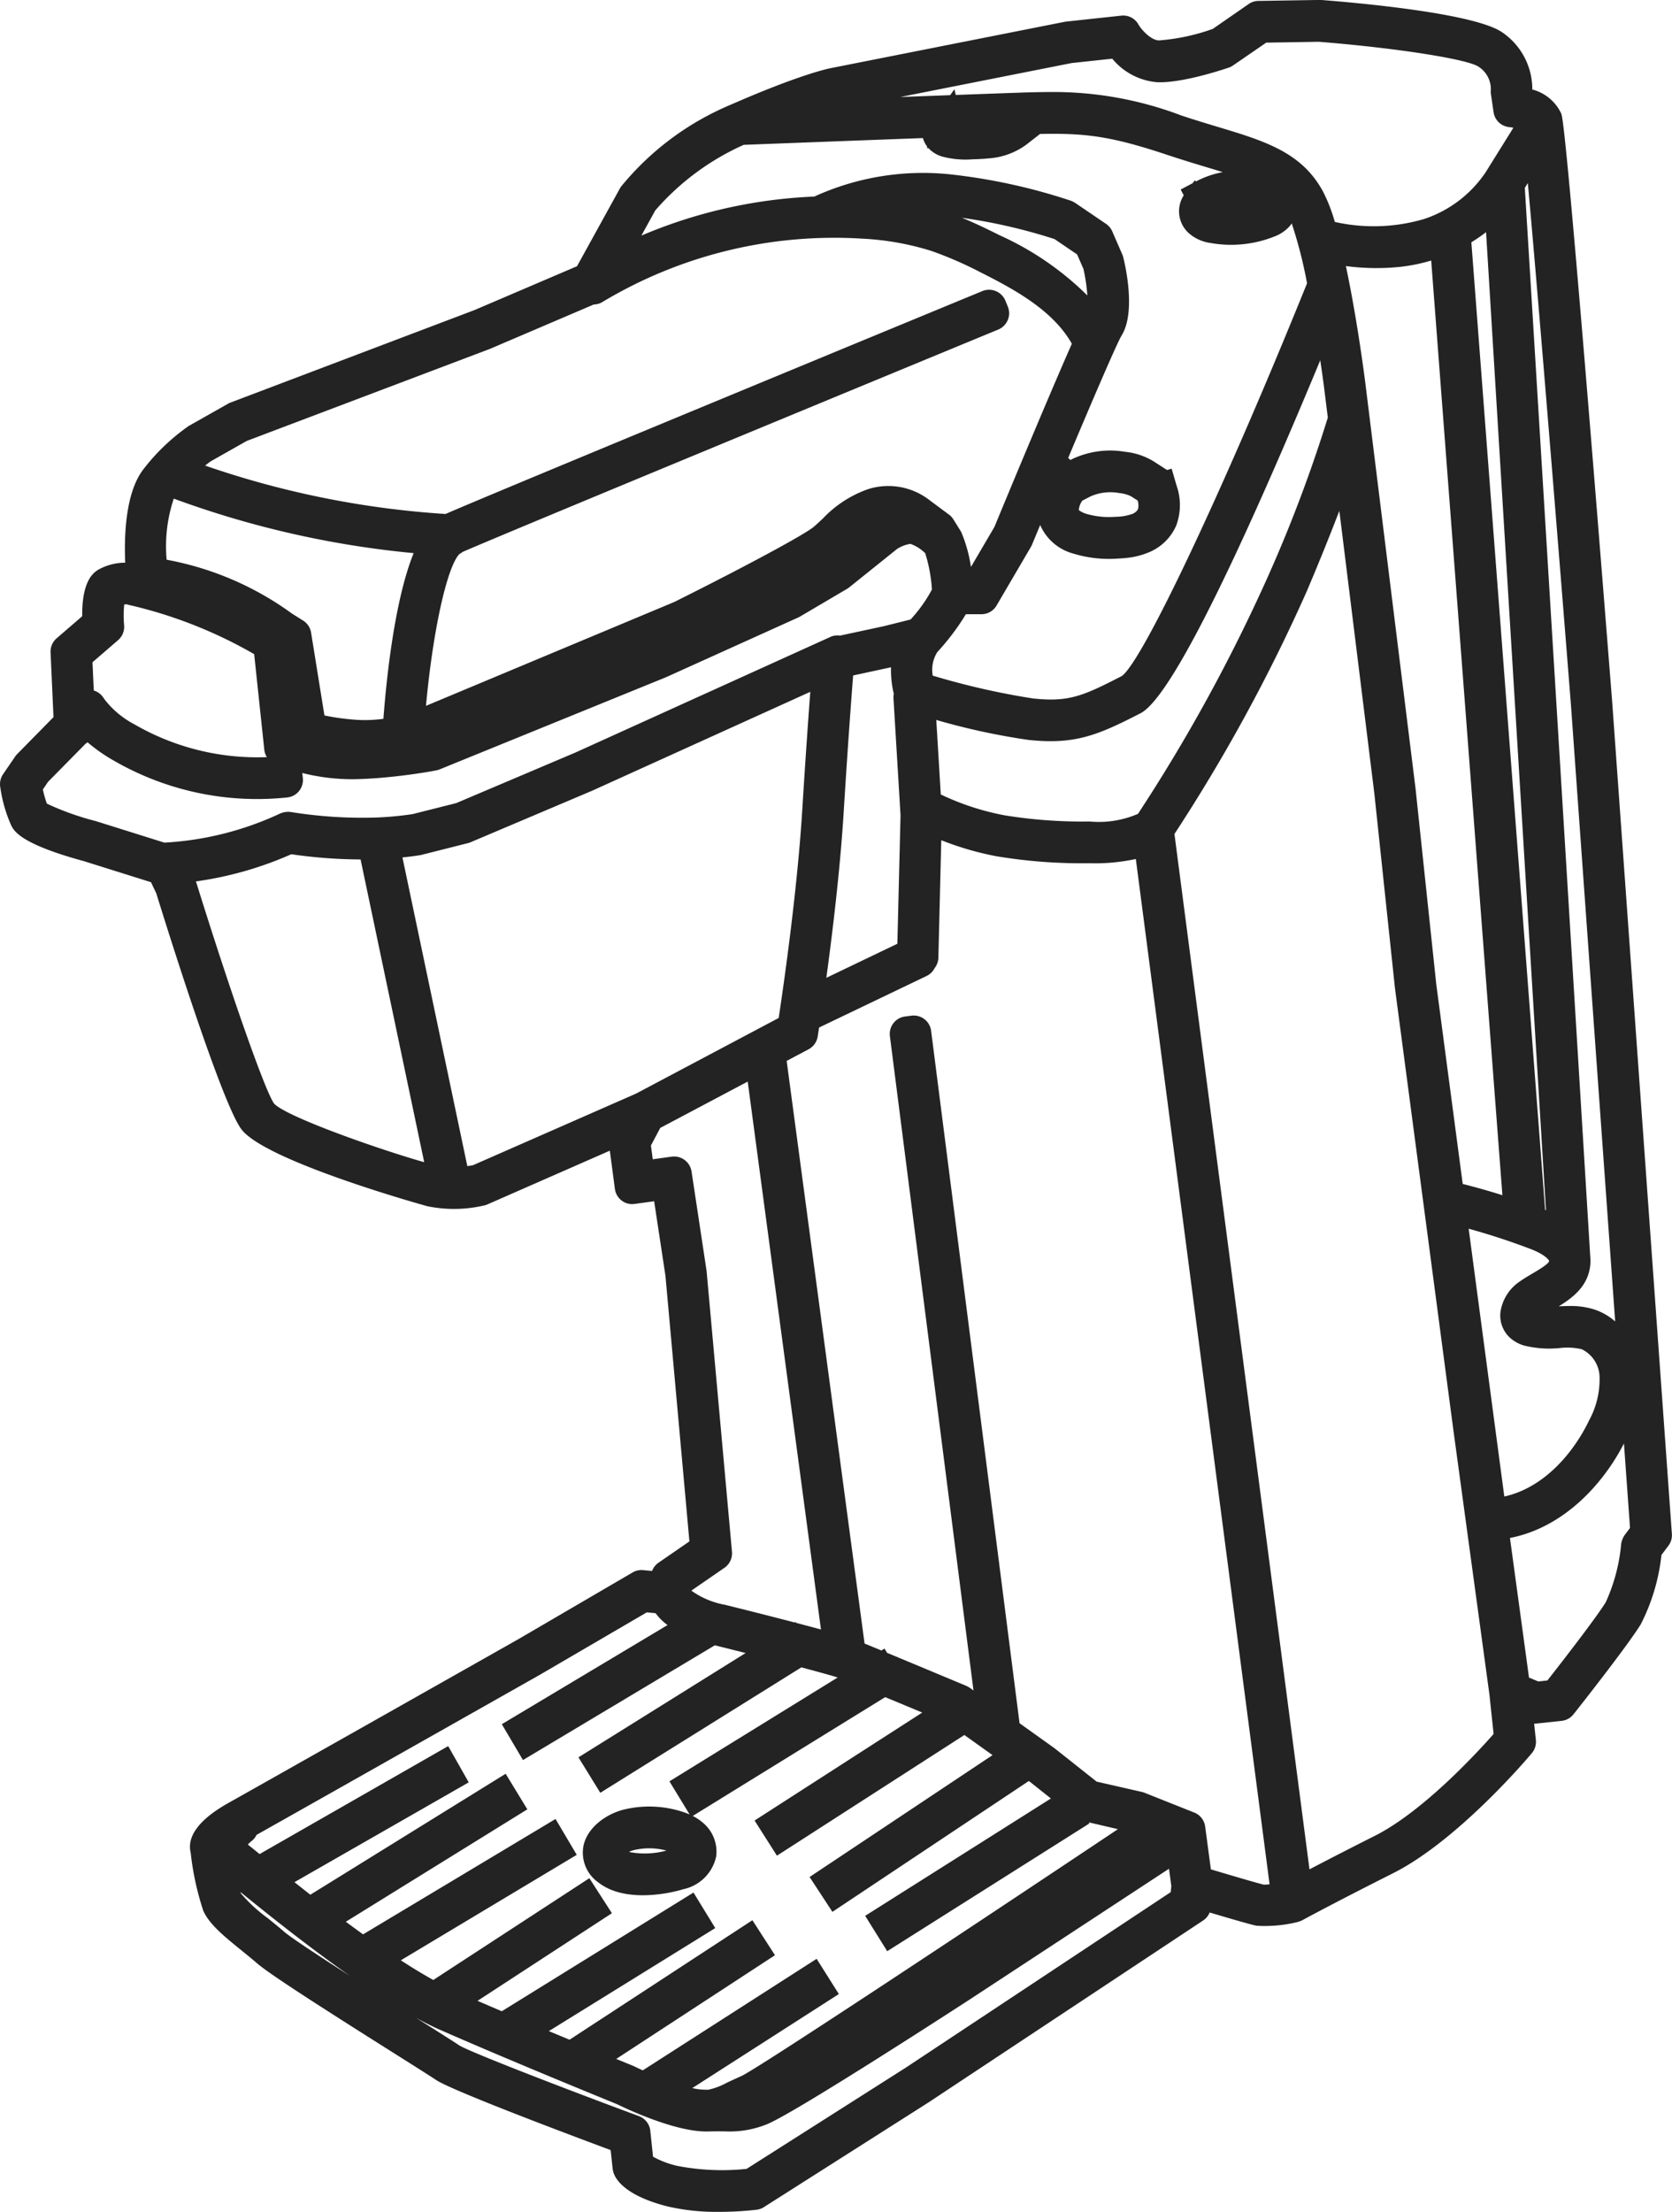 <svg xmlns="http://www.w3.org/2000/svg" width="158.027" height="208.967"><path data-name="シェイプ 702" d="M63.073 208.444c-3.639-.928-4.71-2.286-5.024-3.013a1.734 1.734 0 0 1-.083-.242 3.011 3.011 0 0 1-.067-.335l-.184-1.727c-5.165-1.924-15.139-5.7-16.51-6.633-.418-.284-2.124-1.361-3.773-2.4-6.227-3.929-11.856-7.506-13.132-8.61-.453-.391-.933-.78-1.4-1.161-1.685-1.364-3.1-2.506-3.684-3.8a26.616 26.616 0 0 1-1.193-5.486c-.582-2.384 2.686-4.214 3.778-4.825 3.134-1.755 27.1-15.3 27.245-15.385l10.752-6.276a1.628 1.628 0 0 1 .977-.216l.856.078a1.661 1.661 0 0 1 .611-.781l2.917-2.011-2.263-25.078-1.07-7.058-1.856.255a1.626 1.626 0 0 1-1.221-.324 1.663 1.663 0 0 1-.634-1.1l-.478-3.607-11.567 5.075a1.584 1.584 0 0 1-.213.076 12.511 12.511 0 0 1-5.445.1c-.147-.034-15.159-4.194-17.562-7.229-1.814-2.292-6.969-18.743-8.079-22.335l-.5-1.051-6.332-1.987c-5.953-1.615-6.6-2.836-6.87-3.357a13.415 13.415 0 0 1-1.024-3.508l-.024-.15a1.671 1.671 0 0 1 .269-1.2l1.144-1.672a1.737 1.737 0 0 1 .186-.227l3.436-3.494-.277-6.111a1.662 1.662 0 0 1 .573-1.336l2.418-2.086c-.039-3.389 1.1-4.122 1.486-4.375a5.205 5.205 0 0 1 2.579-.683c-.113-2.616.032-6.725 1.776-8.9a19.446 19.446 0 0 1 4.221-4.013l3.725-2.107a1.763 1.763 0 0 1 .226-.106l23.053-8.736 9.7-4.145 4.057-7.356a1.8 1.8 0 0 1 .112-.176 26.683 26.683 0 0 1 10.353-7.724c6.354-2.787 9.106-3.387 9.4-3.446l22.168-4.389a1.316 1.316 0 0 1 .143-.022l5.219-.562a1.644 1.644 0 0 1 1.575.775l.1.168c.276.433 1.111 1.366 1.864 1.4a19.486 19.486 0 0 0 5.094-1.088l3.4-2.353a1.634 1.634 0 0 1 .908-.292l5.759-.091h.151c3.4.261 14.673 1.255 17.2 3.1a6.5 6.5 0 0 1 2.785 5.361 4.171 4.171 0 0 1 2.732 2.268c.13.337.529 1.374 4.813 55.518l5.647 78.667a1.663 1.663 0 0 1-.328 1.12l-.659.877a18.732 18.732 0 0 1-1.961 6.56c-1.346 2.164-6.073 8.137-6.273 8.39l-.085.106a1.642 1.642 0 0 1-1.11.61l-2.384.257a1.828 1.828 0 0 1-.219.009l.163 1.541a1.664 1.664 0 0 1-.378 1.244l-.085.1c-.067.079-6.789 8.1-13.031 11.245-5.825 2.932-8.516 4.407-8.541 4.421a1.557 1.557 0 0 1-.243.109 2.817 2.817 0 0 1-.32.1 13 13 0 0 1-3.8.332c-.473-.088-2.415-.652-4.432-1.251a1.661 1.661 0 0 1-.624.76l-.126.083-25.831 17.105-15.553 9.888a1.646 1.646 0 0 1-.68.244l-.272.031a31.446 31.446 0 0 1-3.27.171 20.58 20.58 0 0 1-4.901-.518Zm-23.617-17.727c2.182 1.377 3.508 2.215 3.948 2.515.94.591 9.287 3.832 16.807 6.62l.184.069a1.655 1.655 0 0 1 1.066 1.379l.259 2.449a8.627 8.627 0 0 0 2.314.873 22.249 22.249 0 0 0 6.53.279l15.059-9.572 25.028-16.574.053-.581-.217-1.628-18.723 12.279c-1.75 1.137-17.108 11.091-19.394 11.905a9.356 9.356 0 0 1-3.833.629c-.432-.005-.953-.012-1.66.009h-.1c-3.039.021-7.685-2.2-8.442-2.57-.94-.383-10.11-4.12-16.712-7.019-.724-.318-1.491-.7-2.284-1.137.038.025.077.055.117.074Zm27.307 6.708h.191a6.886 6.886 0 0 0 1.8-.692c.435-.2.862-.4 1.351-.617 1.474-.692 19.115-12.336 35.555-23.309l-2.754-.643.06.1-19.112 12.072-2.083-3.34 17.554-11.087-2-1.59-.088-.062-18.562 12.362-2.157-3.292 17.291-11.515-2.663-1.9-17.714 11.4-2.114-3.32 15.847-10.2-3.5-1.458-18.192 11.226a4.562 4.562 0 0 1 1.092.756 3.539 3.539 0 0 1 1.12 3.088 4.034 4.034 0 0 1-3.088 3.073 13.678 13.678 0 0 1-2.516.5c-1.635.176-3.92.121-5.52-1.13a3.436 3.436 0 0 1-1.409-3.49c.4-1.82 2.292-3.047 3.882-3.418a10.185 10.185 0 0 1 5.478.23c.2.064.424.144.668.25l-1.909-3.13 15.9-9.81c-.39-.133-1.679-.49-3.432-.956l-19.003 11.849-2.064-3.35 15.8-9.856a508.76 508.76 0 0 0-2.892-.722l-.022-.005-18.13 10.84-2-3.388 15.664-9.366a5.35 5.35 0 0 1-1.135-1.123l-.828-.076-10.147 5.921c-.253.143-22 12.44-26.734 15.1a1.667 1.667 0 0 1-.453.57 2.891 2.891 0 0 0-.372.343q.442.353 1.112.9l17.825-10.2 1.941 3.425-16.472 9.43c.479.38.982.777 1.505 1.185l18.457-11.427 2.05 3.361-17.155 10.62q.806.6 1.63 1.191l18.19-10.9 2.005 3.387-16.627 9.964a52.497 52.497 0 0 0 3.068 1.86l14.751-9.617 2.131 3.308-12.7 8.279c.752.325 1.521.654 2.292.983l18.12-11.214 2.055 3.357-15.727 9.733 1.956.815 17.283-11.291 2.133 3.307-15.006 9.8 1.619.661a1.163 1.163 0 0 1 .109.049c.239.117.5.241.783.368l16.432-10.538 2.1 3.328-13.852 8.884a5.617 5.617 0 0 0 1.332.156Zm-43.986-18.54a14.466 14.466 0 0 0 2.522 2.324c.52.42 1.051.851 1.553 1.284.665.575 3.3 2.3 6.227 4.18-4.049-2.839-7.981-6-10.354-7.927.028.081.045.123.052.138Zm65.226-81.5 8.359 65.415 3.3 2.357 3.985 3.159 4.271.973a1.628 1.628 0 0 1 .242.075l4.718 1.876a1.656 1.656 0 0 1 1.027 1.323l.539 4.041c2.488.744 4.555 1.343 5 1.447a4.862 4.862 0 0 0 .548-.037l-12.641-96.862a18.29 18.29 0 0 1-4.415.4 49.282 49.282 0 0 1-8.731-.654 28.453 28.453 0 0 1-5.242-1.521l-.273 11.091a1.672 1.672 0 0 1-.36 1 1.651 1.651 0 0 1-.757.737l-10.157 4.868c-.068.45-.109.7-.109.7l-.024.155a1.66 1.66 0 0 1-.859 1.2l-2.073 1.1 7.362 55.041 1.592.658.293-.181.246.405c2.758 1.145 6.421 2.675 7.417 3.091a2.317 2.317 0 0 1 .418.226l.329.236-7.9-61.812a1.67 1.67 0 0 1 .33-1.226 1.642 1.642 0 0 1 1.094-.632l.615-.079.037-.005a1.686 1.686 0 0 1 .175-.009 1.654 1.654 0 0 1 1.644 1.445Zm35.485-41.48a161.807 161.807 0 0 1-12.487 22.885l12.763 97.813a452.514 452.514 0 0 1 6.155-3.155c4.552-2.291 9.63-7.8 11.247-9.632l-.394-3.722-3.4-24.926-5.526-41.789-1.95-18.4-3.31-26.716a236.309 236.309 0 0 1-3.098 7.643ZM59.911 174.784a2.064 2.064 0 0 0-.468.176 7.813 7.813 0 0 0 3.544-.129 6.286 6.286 0 0 0-1.629-.215 6.366 6.366 0 0 0-1.447.169Zm82.8-29.491 1.8 13.195.878.365.86-.092c2.133-2.717 4.706-6.089 5.51-7.381a16.811 16.811 0 0 0 1.457-5.45 2.028 2.028 0 0 1 .331-.9l.512-.682-.573-7.979c-1.958 3.828-5.701 7.949-10.777 8.928Zm-65.119 8.648-6.923-51.761-8.267 4.38-.881 1.66.173 1.3 1.814-.25a1.671 1.671 0 0 1 1.851 1.394l1.422 9.4 2.4 26.531a1.664 1.664 0 0 1-.711 1.52l-3.128 2.156a7.848 7.848 0 0 0 3.18 1.34c1.794.441 4.307 1.077 6.584 1.67l.082-.051.053.086c.831.221 1.632.432 2.35.626Zm64.586-12.562c3.738-.813 6.544-4.123 8-7.165a8.1 8.1 0 0 0 1-4.211 2.988 2.988 0 0 0-1.682-2.537 6.038 6.038 0 0 0-2.1-.108 9.889 9.889 0 0 1-3.259-.218 3.332 3.332 0 0 1-1.537-.868 2.85 2.85 0 0 1-.79-2.284 4.2 4.2 0 0 1 1.771-2.881c.383-.273.816-.532 1.237-.781.518-.306 1.532-.9 1.592-1.179a.153.153 0 0 0 0-.021c-.016-.1-.384-.611-1.789-1.145a64.615 64.615 0 0 0-5.812-1.9Zm8.565-17.65a5.813 5.813 0 0 1 1.913 1.111l-4.183-58.285c-1.076-13.6-3.066-38.267-4.073-49.258l-.284.453 6.206 101.311v.139c-.065 2.209-1.639 3.379-3 4.213.335-.017.683-.032 1.04-.032a7.285 7.285 0 0 1 2.38.349ZM139.064 22.89l6.972 91.414.077.029-5.66-92.4a15.766 15.766 0 0 1-1.39.958Zm-.818 88.96c1.248.317 2.5.671 3.752 1.064l-6.73-88.3a16.388 16.388 0 0 1-3.02.606 21.871 21.871 0 0 1-5.044-.084c1 4.688 1.7 9.936 1.844 11.1l4.744 38.293 1.945 18.362v.021ZM55.978 74.697l-11.5 4.872a1.586 1.586 0 0 1-.238.08l-4.4 1.113a2.63 2.63 0 0 1-.149.031c-.537.084-1.073.154-1.654.211l6.132 29.164c.237-.031.422-.065.535-.086l15.4-6.76 13.492-7.15c.032-.211.068-.455.11-.725.486-3.271 1.667-11.659 2.115-18.866.312-5.027.581-8.8.763-11.223ZM18.52 83.269c3.316 10.658 6.548 19.843 7.387 20.993 1.166 1.256 10.017 4.357 14.186 5.534l-6.013-28.6a46.807 46.807 0 0 1-6.549-.493 33.665 33.665 0 0 1-9.011 2.566Zm62.113-19.456c-.171 2.175-.5 6.571-.9 13.014-.334 5.371-1.053 11.3-1.632 15.55l6.712-3.218.3-12.135-.667-11.047a1.639 1.639 0 0 1 .031-.431 9.381 9.381 0 0 1-.263-2.506ZM8.108 70.242l-3.566 3.619-.49.72a9.782 9.782 0 0 0 .378 1.341 25.912 25.912 0 0 0 4.6 1.644.57.57 0 0 1 .06.018l6.443 2.021h.017a29.579 29.579 0 0 0 10.87-2.723 1.933 1.933 0 0 1 1.023-.175 42.438 42.438 0 0 0 8.139.526 31.162 31.162 0 0 0 3.413-.321l4.126-1.04 11.29-4.789 24.062-10.906a1.615 1.615 0 0 1 .919-.129l4.138-.889 2.53-.632a13.621 13.621 0 0 0 2.02-2.832 14.506 14.506 0 0 0-.633-3.43 3.811 3.811 0 0 0-1.4-.884 3.17 3.17 0 0 0-1.286.5l-4.513 3.621a1.659 1.659 0 0 1-.2.135l-4.44 2.614a1.306 1.306 0 0 1-.157.081l-12.5 5.647-21.4 8.708a1.757 1.757 0 0 1-.218.072c-.194.049-1.96.375-4.138.608-1.3.14-2.525.223-3.631.246a19.287 19.287 0 0 1-4.994-.586l.052.482a1.663 1.663 0 0 1-.355 1.219 1.643 1.643 0 0 1-1.109.609 27.1 27.1 0 0 1-16.431-3.495 15.594 15.594 0 0 1-2.448-1.714 1.814 1.814 0 0 1-.171.114Zm80.809 4.815a24.549 24.549 0 0 0 6.017 1.967 45.854 45.854 0 0 0 8.038.585 9.314 9.314 0 0 0 4.585-.723 159.907 159.907 0 0 0 12.327-22.524 134.189 134.189 0 0 0 5.613-14.91l-.336-2.7c0-.022-.139-1.1-.378-2.718-6.368 15.339-13.764 31.691-16.982 33.347-4.012 2.062-6.187 2.991-10.581 2.524a63.926 63.926 0 0 1-8.728-1.889ZM11.741 57.108a10.317 10.317 0 0 0-.022 1.832l.011.147a1.659 1.659 0 0 1-.57 1.391l-2.418 2.087.121 2.67a1.647 1.647 0 0 1 .873.627l.213.3a8.662 8.662 0 0 0 2.749 2.266 23.179 23.179 0 0 0 12.524 3.1 1.678 1.678 0 0 1-.243-.707l-.956-9.021a42.9 42.9 0 0 0-11.822-4.647 1.477 1.477 0 0 1-.214-.065c-.084.009-.167.009-.246.019Zm4.008-4.229a29.067 29.067 0 0 1 11.853 5.093l1.046.655a1.664 1.664 0 0 1 .755 1.143l1.26 7.819a21.13 21.13 0 0 0 2.65.385 12.764 12.764 0 0 0 2.923-.065c.284-3.764 1.051-11.2 2.86-15.653a90.085 90.085 0 0 1-22.671-5.149 14.165 14.165 0 0 0-.676 5.771Zm79.267-24.492.236.578a1.663 1.663 0 0 1-.9 2.166l-.267.111c-7.749 3.2-46.117 19.042-50.375 20.907a1.7 1.7 0 0 1-.3.2c-1.192 1.281-2.516 7.4-3.148 14.334l23.467-9.812c6.9-3.443 12.433-6.431 13.226-7.136.3-.264.563-.512.814-.745a10.769 10.769 0 0 1 4.343-2.8 6.348 6.348 0 0 1 5.781 1.092l1.8 1.335a1.653 1.653 0 0 1 .418.454l.663 1.066a1.634 1.634 0 0 1 .1.184 13.52 13.52 0 0 1 .894 3.243l2.22-3.786c.5-1.212 4.987-12.052 7.317-17.3-1.75-3.115-5.341-5.1-8.6-6.735a35.776 35.776 0 0 0-4.707-2.047 26.244 26.244 0 0 0-6.51-1.15 42.594 42.594 0 0 0-24.548 5.983 1.585 1.585 0 0 1-.815.236l-9.831 4.2-22.969 8.689-3.416 1.933a9.37 9.37 0 0 0-.519.4 86.3 86.3 0 0 0 22.718 4.571c4.457-1.954 45.959-19.086 50.736-21.057a1.671 1.671 0 0 1 2.175.894Zm-6.432 33.225a3.124 3.124 0 0 0-.428 2.216 70.58 70.58 0 0 0 9.476 2.158c3.385.359 4.711-.223 8.39-2.116 1.96-1.376 9.646-17.642 17.512-37.108a42.764 42.764 0 0 0-1.447-5.654 2.848 2.848 0 0 1-.284.354 3.725 3.725 0 0 1-1.4.9 11.065 11.065 0 0 1-6.021.589 3.87 3.87 0 0 1-2.023-.923 2.775 2.775 0 0 1-.479-3.572l-.289-.551 1.132-.6.191-.26.124.093h.008a8.738 8.738 0 0 1 2.522-.875c-.493-.155-1.021-.315-1.586-.485-1.087-.327-2.317-.7-3.619-1.132-5.346-1.786-7.754-2.077-12.066-1.991l-1.3 1.014a6.779 6.779 0 0 1-3.554 1.293c-.545.058-1.072.076-1.538.09a8.534 8.534 0 0 1-2.84-.257A2.842 2.842 0 0 1 87.757 14l-.137-.006.008-.15a2.475 2.475 0 0 1-.247-.4 2.287 2.287 0 0 1-.153-.4c-6.973.26-15.12.57-16.935.639a24.077 24.077 0 0 0-8.364 6.2l-1.309 2.374a46.589 46.589 0 0 1 16.342-3.686 24.753 24.753 0 0 1 12.676-2.118 55.075 55.075 0 0 1 11.577 2.512 1.767 1.767 0 0 1 .184.08c.06.031.188.1.244.14l2.891 1.964a1.665 1.665 0 0 1 .588.708l.944 2.165a1.73 1.73 0 0 1 .085.24c.054.207 1.319 5.088-.15 7.445-.406.662-2.523 5.566-5.041 11.552l.2.2.143-.074a8.387 8.387 0 0 1 5.044-.7 6.42 6.42 0 0 1 2.673.893l1.282.827.434-.129.465 1.593a5.542 5.542 0 0 1-.042 3.807 4.835 4.835 0 0 1-2.669 2.542 7.34 7.34 0 0 1-2.044.494c-.28.03-.553.048-.811.059a11.462 11.462 0 0 1-4.165-.464 4.764 4.764 0 0 1-3.159-2.709q-.383.921-.763 1.84a1.873 1.873 0 0 1-.106.217l-3.255 5.555a1.646 1.646 0 0 1-1.422.816h-1.476a22.541 22.541 0 0 1-2.706 3.585Zm13.4-13.594a.676.676 0 0 0-.013.182 2.34 2.34 0 0 0 .7.344 7.752 7.752 0 0 0 2.783.278 4.775 4.775 0 0 0 1.541-.262 1.055 1.055 0 0 0 .555-.439 1.459 1.459 0 0 0-.027-.833l-.624-.4a2.967 2.967 0 0 0-1.07-.3 4.652 4.652 0 0 0-2.741.3l-.792.409a1.686 1.686 0 0 0-.31.719Zm-7.543-25.809a28.291 28.291 0 0 1 8.329 5.705 16.676 16.676 0 0 0-.369-2.506l-.6-1.372-2.134-1.449a51.52 51.52 0 0 0-8.753-2.012c1.239.502 2.413 1.076 3.529 1.633ZM111.59 10.89c1.226.41 2.343.746 3.42 1.071 4.519 1.359 8.02 2.411 10.04 6.146a15.655 15.655 0 0 1 1.109 2.86 16.823 16.823 0 0 0 8.438-.277 11.269 11.269 0 0 0 5.807-4.4l2.632-4.223a3.193 3.193 0 0 0-.211-.035l-.233-.03a1.653 1.653 0 0 1-1.428-1.4l-.25-1.707a1.642 1.642 0 0 1-.008-.409 2.528 2.528 0 0 0-1.162-2.184c-1.066-.722-7.833-1.777-15.1-2.354l-4.968.08-3.146 2.162a1.606 1.606 0 0 1-.4.2c-.445.152-4.4 1.48-6.767 1.378a6.156 6.156 0 0 1-4.239-2.223l-3.842.412-16.195 3.208 4.718-.175.4-.561.125.542c2.561-.094 4.741-.173 6.061-.218a92.183 92.183 0 0 1 3.016-.061 34.042 34.042 0 0 1 12.185 2.196Z" fill="#232323"/></svg>